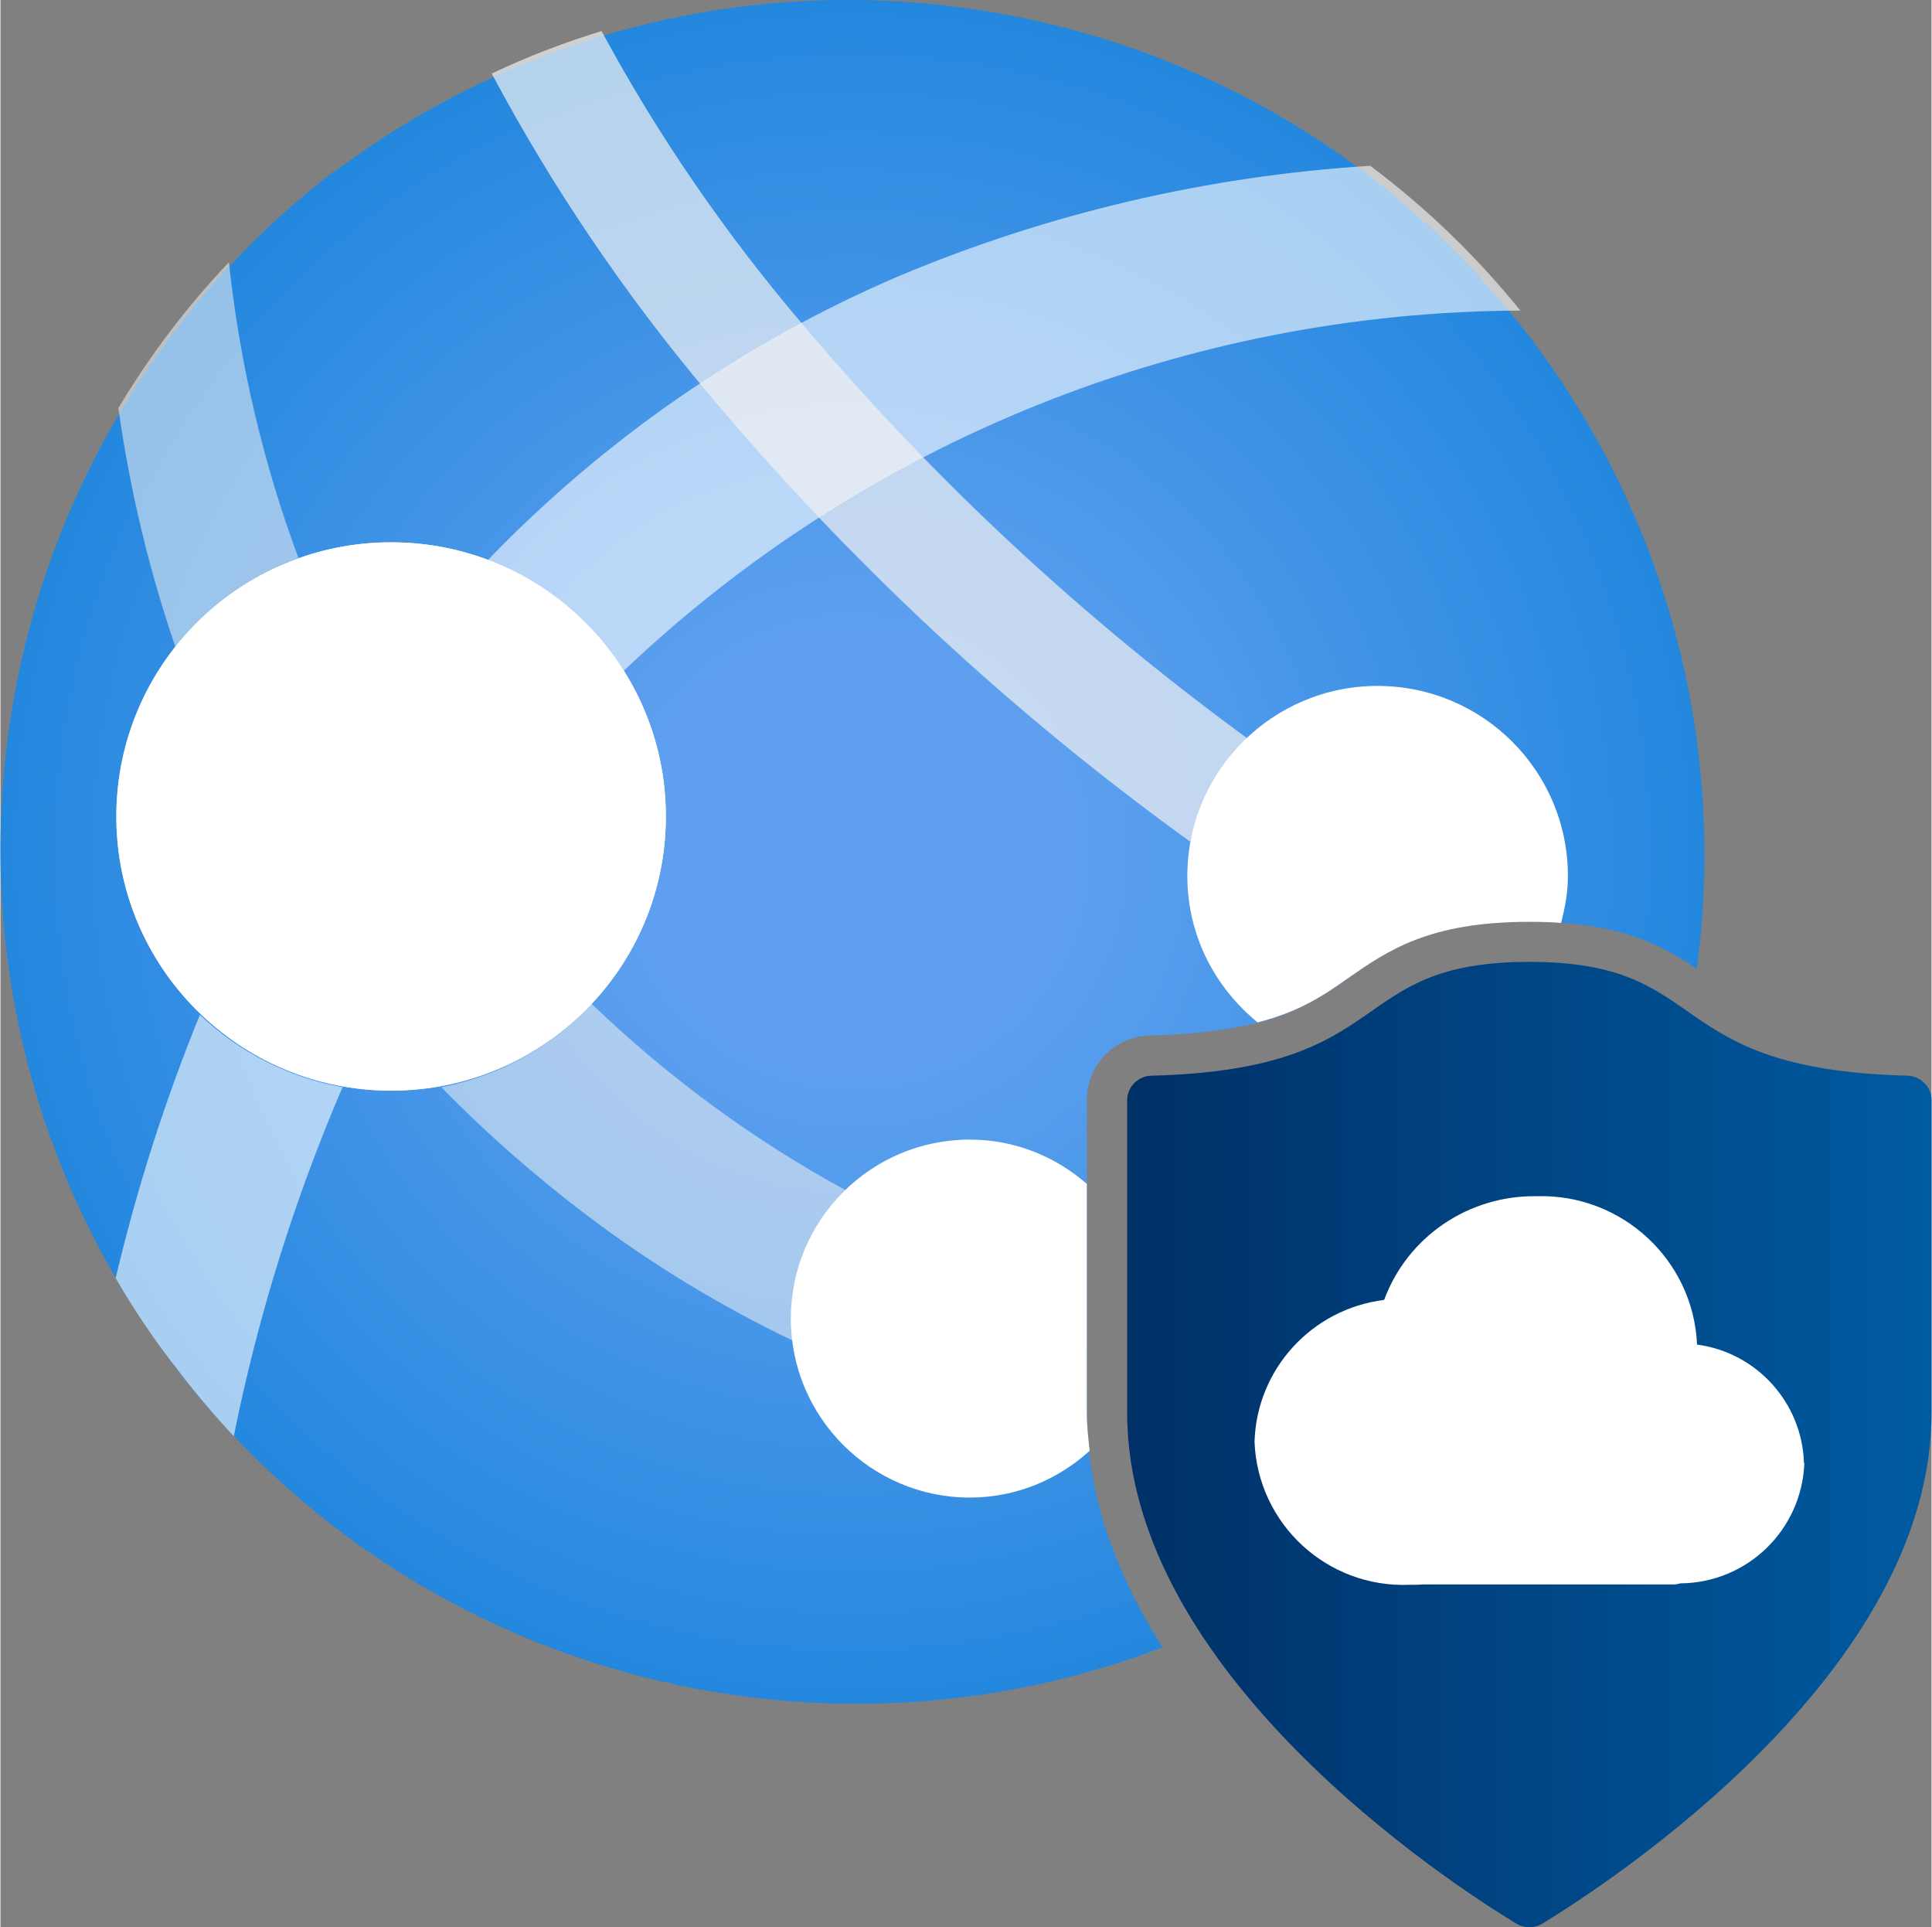 <?xml version="1.0" encoding="UTF-8" standalone="no"?>
<!-- Generated by Microsoft Visio, SVG Export Entra Internet Access.svg Page-1 -->

<svg
   xmlns:dc="http://purl.org/dc/elements/1.1/"
   xmlns:cc="http://creativecommons.org/ns#"
   xmlns:rdf="http://www.w3.org/1999/02/22-rdf-syntax-ns#"
   xmlns:svg="http://www.w3.org/2000/svg"
   xmlns="http://www.w3.org/2000/svg"
   xmlns:sodipodi="http://sodipodi.sourceforge.net/DTD/sodipodi-0.dtd"
   xmlns:inkscape="http://www.inkscape.org/namespaces/inkscape"
   width="0.745in"
   height="0.743in"
   viewBox="0 0 53.632 53.513"
   xml:space="preserve"
   class="st8"
   version="1.1"
   id="svg90"
   sodipodi:docname="Entra Internet Access.svg"
   style="font-size:12px;overflow:visible;color-interpolation-filters:sRGB;fill:none;fill-rule:evenodd;stroke-linecap:square;stroke-miterlimit:3"
   inkscape:version="0.92.5 (2060ec1f9f, 2020-04-08)"><rect x="0" y="0" width="53.632" height="53.513" fill="#808080" stroke="none"/><sodipodi:namedview
   pagecolor="#ffffff"
   bordercolor="#666666"
   borderopacity="1"
   objecttolerance="10"
   gridtolerance="10"
   guidetolerance="10"
   inkscape:pageopacity="0"
   inkscape:pageshadow="2"
   inkscape:window-width="640"
   inkscape:window-height="480"
   id="namedview92"
   showgrid="false"
   inkscape:zoom="1.8365233"
   inkscape:cx="33.719244"
   inkscape:cy="18.853684"
   inkscape:window-x="0"
   inkscape:window-y="0"
   inkscape:window-maximized="0"
   inkscape:current-layer="svg90" />
	<style
   type="text/css"
   id="style2">
	<![CDATA[
		.st1 {fill:url(#grad3-6);stroke:none;stroke-linecap:butt;stroke-width:0.75}
		.st2 {fill:#ffffff;fill-opacity:0.6;stroke:none;stroke-linecap:butt;stroke-width:0.75}
		.st3 {fill:#f2f2f2;fill-opacity:0.55;stroke:none;stroke-linecap:butt;stroke-width:0.75}
		.st4 {fill:url(#grad0-16);stroke:none;stroke-linecap:butt;stroke-width:0.75}
		.st5 {fill:#f2f2f2;fill-opacity:0.7;stroke:none;stroke-linecap:butt;stroke-width:0.75}
		.st6 {fill:#ffffff;stroke:none;stroke-linecap:butt;stroke-width:0.75}
		.st7 {fill:url(#grad0-30);stroke:none;stroke-linecap:butt;stroke-width:0.75}
		.st8 {fill:none;fill-rule:evenodd;font-size:12px;overflow:visible;stroke-linecap:square;stroke-miterlimit:3}
	]]>
	</style>

	<defs
   id="Patterns_And_Gradients">
		<radialGradient
   id="grad3-6"
   cx="26.715"
   cy="70.654"
   r="34.542"
   gradientTransform="scale(1,1)"
   fx="26.715"
   fy="70.654"
   gradientUnits="userSpaceOnUse">
			<stop
   offset="0.18"
   stop-color="#5ea0ef"
   stop-opacity="1"
   id="stop4" />
			<stop
   offset="1"
   stop-color="#0078d4"
   stop-opacity="1"
   id="stop6" />
		</radialGradient>
		<linearGradient
   id="grad0-16"
   x1="-8.8715355e-16"
   y1="81.245"
   x2="15.244"
   y2="81.245"
   gradientTransform="scale(1.001,0.999)"
   gradientUnits="userSpaceOnUse">
			<stop
   offset="0"
   stop-color="#cccccc"
   stop-opacity="1"
   id="stop9" />
			<stop
   offset="1"
   stop-color="#fcfcfc"
   stop-opacity="1"
   id="stop11" />
		</linearGradient>
		<linearGradient
   id="grad0-30"
   x1="0"
   y1="63.485"
   x2="24.471"
   y2="63.485"
   gradientTransform="scale(0.913,1.095)"
   gradientUnits="userSpaceOnUse">
			<stop
   offset="0"
   stop-color="#003067"
   stop-opacity="1"
   id="stop14" />
			<stop
   offset="1"
   stop-color="#005ba1"
   stop-opacity="1"
   id="stop16" />
		</linearGradient>
	</defs>
	<g
   id="g88"
   transform="translate(-8.726,-8.816)">
		<title
   id="title20">Page-1</title>
		<g
   id="group15855-1"
   transform="translate(5.669,-34.016)">
			<title
   id="title22">Entra Internet Access.15855</title>
			<g
   id="group15856-2"
   transform="translate(0,-4.156)">
				<title
   id="title24">Sheet.15856</title>
				<g
   id="shape15857-3">
					<title
   id="title26">Sheet.15857</title>
					<path
   d="m 33.23,86.21 v -8.69 c 0.01,-0.99 0.8,-1.77 1.77,-1.78 3.34,-0.09 4.38,-0.82 5.49,-1.59 1.11,-0.77 2.25,-1.57 5.03,-1.57 2.46,0 3.64,0.63 4.65,1.31 C 50.96,67.99 49.55,61.8 45.75,56.64 37.96,46.09 23.08,43.84 12.52,51.62 l -0.26,0.17 C 1.89,59.83 0,74.74 8.04,85.11 c 6.58,8.47 17.75,11.27 27.29,7.62 -1.24,-1.96 -2.1,-4.16 -2.1,-6.52 z"
   class="st1"
   id="path28"
   inkscape:connector-curvature="0"
   style="fill:url(#grad3-6);stroke:none;stroke-width:0.75;stroke-linecap:butt" />
				</g>
				<g
   id="shape15858-7"
   transform="translate(16.59,-30.768)">
					<title
   id="title31">Sheet.15858</title>
					<path
   d="m 3.78,96.38 c 6.72,-6.39 15.63,-9.96 24.9,-10 C 27.46,84.87 26.06,83.52 24.51,82.36 20,82.64 15.56,83.68 11.4,85.43 7.11,87.27 3.24,89.95 0,93.31 c 1.56,0.59 2.88,1.66 3.78,3.07 z"
   class="st2"
   id="path33"
   inkscape:connector-curvature="0"
   style="fill:#ffffff;fill-opacity:0.6;stroke:none;stroke-width:0.75;stroke-linecap:butt" />
				</g>
				<g
   id="shape15859-9"
   transform="translate(6.257,-9.513)">
					<title
   id="title36">Sheet.15859</title>
					<path
   d="M 2.34,84.68 C 1.37,87.05 0.59,89.5 0,91.99 c 0.52,0.9 1.1,1.76 1.74,2.57 0.48,0.63 1,1.24 1.54,1.82 C 3.95,93.05 4.96,89.81 6.3,86.69 4.81,86.42 3.43,85.72 2.34,84.68 Z"
   class="st2"
   id="path38"
   inkscape:connector-curvature="0"
   style="fill:#ffffff;fill-opacity:0.6;stroke:none;stroke-width:0.75;stroke-linecap:butt" />
				</g>
				<g
   id="shape15860-11"
   transform="translate(6.332,-31.41)">
					<title
   id="title41">Sheet.15860</title>
					<path
   d="M 5,93.89 C 4.02,91.25 3.37,88.49 3.07,85.68 1.9,86.91 0.87,88.27 0,89.73 0.32,92 0.85,94.22 1.59,96.38 2.47,95.24 3.65,94.38 5,93.89 Z"
   class="st3"
   id="path43"
   inkscape:connector-curvature="0"
   style="fill:#f2f2f2;fill-opacity:0.55;stroke:none;stroke-width:0.75;stroke-linecap:butt" />
				</g>
				<g
   id="shape15861-13"
   transform="translate(6.275,-19.106)">
					<title
   id="title46">Sheet.15861</title>
					<ellipse
   cx="7.631"
   cy="88.765"
   rx="7.631"
   ry="7.613"
   class="st4"
   id="ellipse48"
   style="fill:url(#grad0-16);stroke:none;stroke-width:0.75;stroke-linecap:butt" />
				</g>
				<g
   id="shape15862-17"
   transform="translate(15.303,-12.152)">
					<title
   id="title51">Sheet.15862</title>
					<path
   d="m 9.74,95.75 c 0,-1.34 0.55,-2.62 1.51,-3.55 C 8.67,90.8 6.29,89.05 4.17,87.01 3.07,88.21 1.6,89.02 0,89.33 c 1.26,1.29 2.62,2.48 4.06,3.57 1.79,1.35 3.7,2.51 5.73,3.48 C 9.76,96.17 9.74,95.96 9.74,95.75 Z"
   class="st3"
   id="path53"
   inkscape:connector-curvature="0"
   style="fill:#f2f2f2;fill-opacity:0.55;stroke:none;stroke-width:0.75;stroke-linecap:butt" />
				</g>
				<g
   id="shape15863-19"
   transform="translate(16.701,-26.02)">
					<title
   id="title56">Sheet.15863</title>
					<path
   d="M 19.4,96.38 C 19.65,95.29 20.25,94.31 21.11,93.6 16.5,90.25 12.31,86.37 8.64,82.02 6.5,79.51 4.62,76.78 3.05,73.87 2.01,74.19 0.99,74.58 0,75.05 c 1.68,3.16 3.7,6.13 6.01,8.88 3.93,4.69 8.43,8.87 13.39,12.45 z"
   class="st5"
   id="path58"
   inkscape:connector-curvature="0"
   style="fill:#f2f2f2;fill-opacity:0.7;stroke:none;stroke-width:0.75;stroke-linecap:butt" />
				</g>
				<g
   id="shape15864-21"
   transform="translate(6.275,-19.106)">
					<title
   id="title61">Sheet.15864</title>
					<ellipse
   cx="7.631"
   cy="88.765"
   rx="7.631"
   ry="7.613"
   class="st6"
   id="ellipse63"
   style="fill:#ffffff;stroke:none;stroke-width:0.75;stroke-linecap:butt" />
				</g>
				<g
   id="shape15865-23"
   transform="translate(25.008,-7.809)">
					<title
   id="title66">Sheet.15865</title>
					<path
   d="M 8.22,94.02 V 87.67 C 7.35,86.91 6.22,86.44 4.97,86.44 2.23,86.44 0,88.66 0,91.41 c 0,2.74 2.23,4.97 4.97,4.97 1.29,0 2.45,-0.5 3.33,-1.3 -0.04,-0.35 -0.08,-0.7 -0.08,-1.06 z"
   class="st6"
   id="path68"
   inkscape:connector-curvature="0"
   style="fill:#ffffff;stroke:none;stroke-width:0.75;stroke-linecap:butt" />
				</g>
				<g
   id="shape15866-25"
   transform="translate(36.02,-20.996)">
					<title
   id="title71">Sheet.15866</title>
					<path
   d="m 1.96,96.37 c 1.17,-0.3 1.83,-0.75 2.51,-1.23 1.11,-0.77 2.25,-1.56 5.03,-1.56 0.31,0 0.61,0.01 0.88,0.03 0.11,-0.42 0.19,-0.85 0.19,-1.3 0,-2.92 -2.37,-5.28 -5.29,-5.28 -2.91,0 -5.28,2.36 -5.28,5.28 0,1.65 0.77,3.1 1.96,4.07 z"
   class="st6"
   id="path73"
   inkscape:connector-curvature="0"
   style="fill:#ffffff;stroke:none;stroke-width:0.75;stroke-linecap:butt" />
				</g>
			</g>
			<g
   id="shape15867-27"
   transform="translate(34.349)">
				<title
   id="title77">Sheet.15867</title>
				<path
   d="M 21.66,72.7 C 14.75,72.52 16.34,69.54 11.17,69.54 6,69.54 7.59,72.52 0.69,72.7 0.31,72.7 0,73.01 0,73.38 v 8.68 c 0,7.2 8.87,13.01 10.8,14.18 0.23,0.14 0.51,0.14 0.74,0 1.93,-1.18 10.8,-6.98 10.8,-14.18 v -8.68 c 0,-0.37 -0.31,-0.68 -0.68,-0.68 z"
   class="st7"
   id="path79"
   inkscape:connector-curvature="0"
   style="fill:url(#grad0-30);stroke:none;stroke-width:0.75;stroke-linecap:butt" />
			</g>
			<g
   id="shape15868-31"
   transform="translate(37.886,-9.453)">
				<title
   id="title82">Sheet.15868</title>
				<path
   d="M 15.26,92.91 C 15.21,91.24 13.95,89.84 12.29,89.62 12.19,87.27 10.2,85.43 7.84,85.5 5.95,85.47 4.25,86.62 3.6,88.38 1.59,88.63 0.06,90.3 0,92.32 c 0.09,2.28 2.01,4.06 4.3,3.97 0.13,0 0.26,0 0.38,-0.01 h 6.96 c 0.06,0 0.12,-0.01 0.18,-0.03 1.86,-0.01 3.38,-1.48 3.45,-3.34 z"
   class="st6"
   id="path84"
   inkscape:connector-curvature="0"
   style="fill:#ffffff;stroke:none;stroke-width:0.75;stroke-linecap:butt" />
			</g>
		</g>
	</g>
</svg>